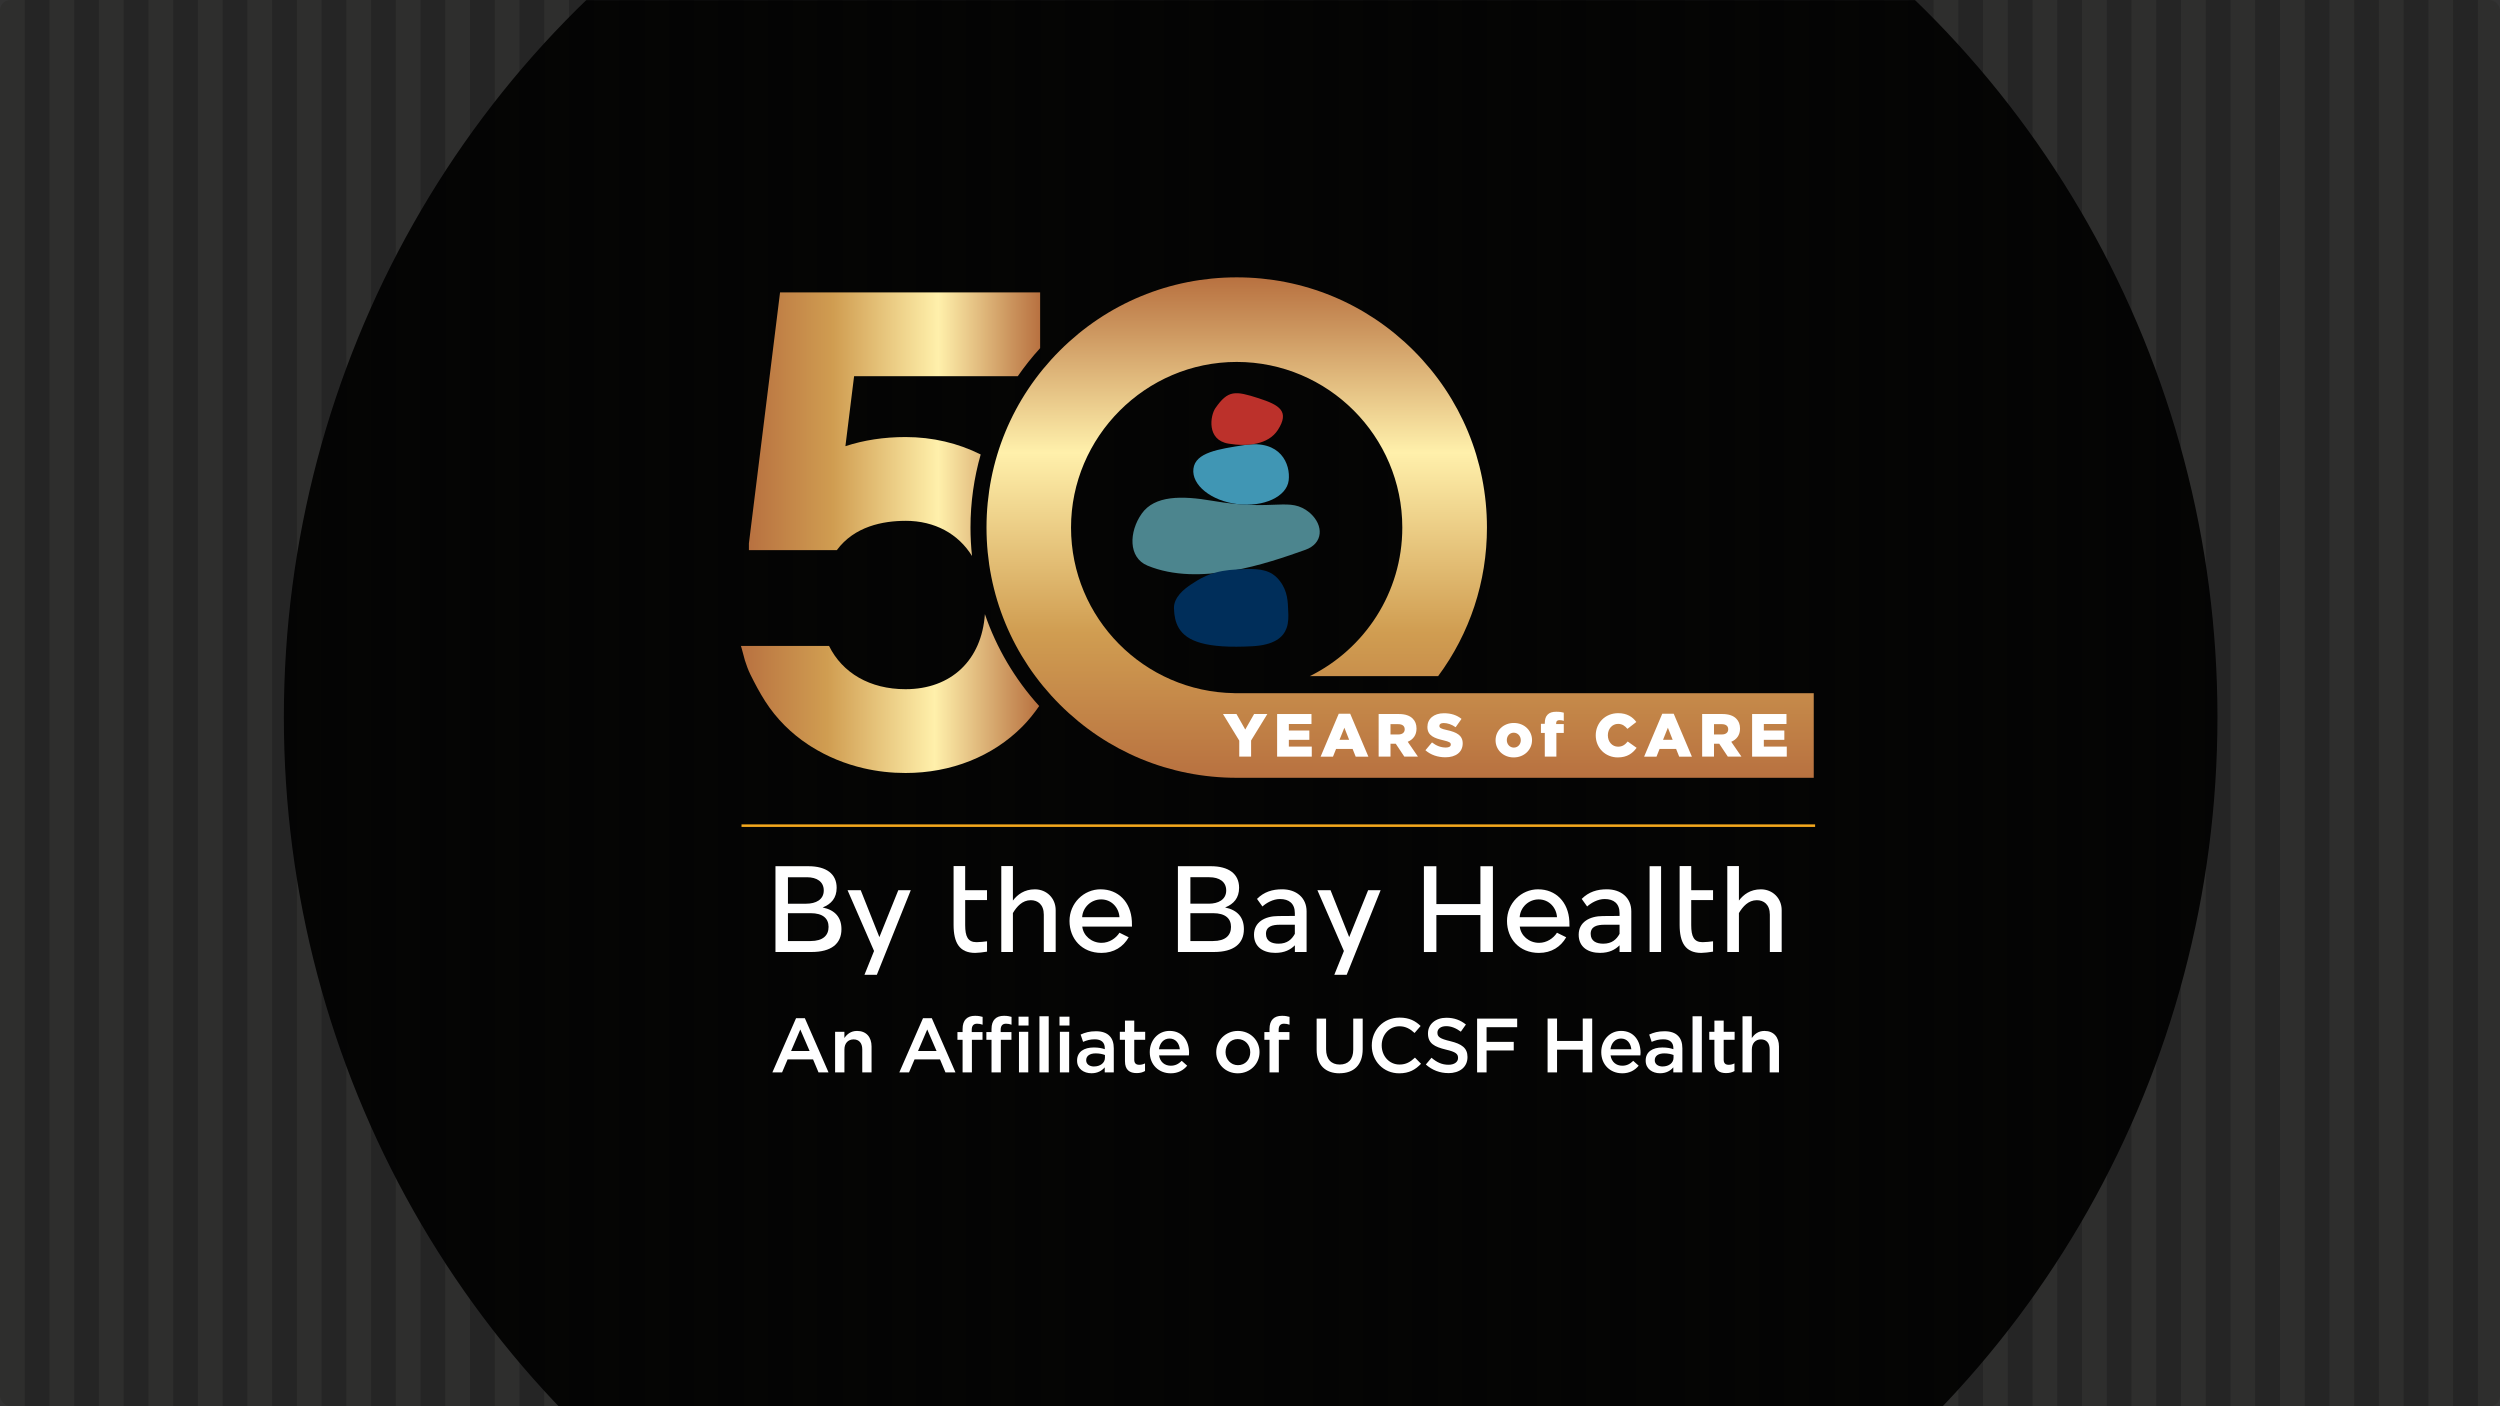 <svg xmlns="http://www.w3.org/2000/svg" width="1920" height="1080" viewBox="0 0 1920 1080" fill="none"><rect x="0" y="0" width="1920" height="1080" fill="#333333" stroke="none"/><rect width="1920" height="1080" rx="8" fill="#2E2E2D"></rect><rect x="95" width="19" height="1080" fill="#252525"></rect><rect x="323" width="19" height="1080" fill="#252525"></rect><rect x="209" width="19" height="1080" fill="#252525"></rect><rect x="437" width="19" height="1080" fill="#252525"></rect><rect x="57" width="19" height="1080" fill="#252525"></rect><rect x="285" width="19" height="1080" fill="#252525"></rect><rect x="171" width="19" height="1080" fill="#252525"></rect><rect x="399" width="19" height="1080" fill="#252525"></rect><rect x="19" width="19" height="1080" fill="#252525"></rect><rect x="247" width="19" height="1080" fill="#252525"></rect><rect x="133" width="19" height="1080" fill="#252525"></rect><rect x="361" width="19" height="1080" fill="#252525"></rect><rect x="1009" width="19" height="1080" fill="#252525"></rect><rect x="1237" width="19" height="1080" fill="#252525"></rect><rect x="1123" width="19" height="1080" fill="#252525"></rect><rect x="1351" width="19" height="1080" fill="#252525"></rect><rect x="971" width="19" height="1080" fill="#252525"></rect><rect x="1199" width="19" height="1080" fill="#252525"></rect><rect x="1085" width="19" height="1080" fill="#252525"></rect><rect x="1313" width="19" height="1080" fill="#252525"></rect><rect x="933" width="19" height="1080" fill="#252525"></rect><rect x="1161" width="19" height="1080" fill="#252525"></rect><rect x="1047" width="19" height="1080" fill="#252525"></rect><rect x="1275" width="19" height="1080" fill="#252525"></rect><rect x="552" width="19" height="1080" fill="#252525"></rect><rect x="780" width="19" height="1080" fill="#252525"></rect><rect x="666" width="19" height="1080" fill="#252525"></rect><rect x="894" width="19" height="1080" fill="#252525"></rect><rect x="514" width="19" height="1080" fill="#252525"></rect><rect x="742" width="19" height="1080" fill="#252525"></rect><rect x="628" width="19" height="1080" fill="#252525"></rect><rect x="856" width="19" height="1080" fill="#252525"></rect><rect x="476" width="19" height="1080" fill="#252525"></rect><rect x="704" width="19" height="1080" fill="#252525"></rect><rect x="590" width="19" height="1080" fill="#252525"></rect><rect x="818" width="19" height="1080" fill="#252525"></rect><rect x="1466" width="19" height="1080" fill="#252525"></rect><rect x="1694" width="19" height="1080" fill="#252525"></rect><rect x="1580" width="19" height="1080" fill="#252525"></rect><rect x="1808" width="19" height="1080" fill="#252525"></rect><rect x="1428" width="19" height="1080" fill="#252525"></rect><rect x="1656" width="19" height="1080" fill="#252525"></rect><rect x="1542" width="19" height="1080" fill="#252525"></rect><rect x="1770" width="19" height="1080" fill="#252525"></rect><rect x="1884" width="19" height="1080" fill="#252525"></rect><rect x="1390" width="19" height="1080" fill="#252525"></rect><rect x="1618" width="19" height="1080" fill="#252525"></rect><rect x="1504" width="19" height="1080" fill="#252525"></rect><rect x="1732" width="19" height="1080" fill="#252525"></rect><rect x="1846" width="19" height="1080" fill="#252525"></rect><mask id="mask0_79_5404" style="mask-type:alpha" maskUnits="userSpaceOnUse" x="143" y="0" width="1608" height="1080"><rect x="143" width="1608" height="1080" fill="#D9D9D9"></rect></mask><g mask="url(#mask0_79_5404)"><ellipse cx="960.5" cy="550.718" rx="742.5" ry="757.94" fill="black" fill-opacity="0.9"></ellipse></g><path d="M695.411 399.984C718.019 399.984 736.019 410.051 746.499 426.983C745.747 419.803 745.334 412.55 745.334 405.199C745.334 385.938 748.027 367.089 753.17 349.041C735.801 340.332 716.176 335.651 695.411 335.651C678.915 335.651 663.462 338.004 649.271 342.661L655.942 288.929H781.649C786.864 281.433 792.565 274.204 798.824 267.363V224.572H599.081L575.162 417.28V422.52H642.673C656.161 404.205 678.139 400.008 695.411 400.008V399.984Z" fill="url(#paint0_linear_79_5404)"></path><path d="M756.395 471.716C753.97 506.89 730.585 529.305 695.41 529.305C668.071 529.305 646.918 516.812 636.705 496.071H569C569.194 496.071 571.765 506.211 572.081 507.157C573.294 510.893 574.555 514.459 576.277 517.976C579.771 525.035 583.458 532.022 587.727 538.669C596.339 552.059 607.595 563.266 620.889 571.999C620.961 572.048 621.034 572.096 621.107 572.145C621.713 572.557 622.344 572.946 622.975 573.334C635.346 581.121 649.052 586.724 663.292 590.023C673.82 592.474 684.615 593.662 695.434 593.662C730.415 593.662 762.266 581.024 785.117 558.051C789.945 553.199 794.19 547.862 798.095 542.235C779.344 521.518 765.298 497.575 756.42 471.716H756.395Z" fill="url(#paint1_linear_79_5404)"></path><path d="M1287.68 558.366L1283.53 567.948H1291.8L1287.68 558.366Z" fill="#002E5A"></path><path d="M1333.62 563.411C1334.54 562.586 1334.98 561.301 1334.98 559.53C1334.98 557.759 1334.52 556.522 1333.57 555.867C1332.63 555.212 1330.98 554.872 1328.62 554.872H1323.09V564.648H1328.48C1331 564.648 1332.7 564.236 1333.62 563.411Z" fill="#002E5A"></path><path d="M981.025 558.366L976.877 567.948H985.125L981.025 558.366Z" fill="#002E5A"></path><path d="M1215.09 563.411C1216.02 562.586 1216.45 561.301 1216.45 559.53C1216.45 557.759 1215.99 556.522 1215.05 555.867C1214.1 555.212 1212.45 554.872 1210.1 554.872H1204.57V564.648H1209.95C1212.47 564.648 1214.17 564.236 1215.09 563.411Z" fill="#002E5A"></path><path d="M949.761 597.373C949.761 597.373 949.761 597.373 949.785 597.373H1392.96V532.385H947.965V532.337C878.659 531.366 822.55 474.723 822.55 405.174C822.55 335.626 879.606 277.964 949.761 277.964C1019.92 277.964 1076.97 335.019 1076.97 405.174C1076.97 455.171 1047.96 498.496 1005.92 519.286H1104.48C1128.81 486.44 1141.98 446.826 1141.98 405.174C1141.98 353.844 1121.99 305.57 1085.7 269.279C1049.41 232.989 1001.14 213 949.809 213C898.479 213 850.204 232.989 813.914 269.279C777.624 305.57 757.635 353.844 757.635 405.174C757.635 456.505 777.624 504.779 813.914 541.069C850.204 577.36 898.479 597.349 949.809 597.349L949.761 597.373Z" fill="url(#paint2_linear_79_5404)"></path><path d="M951.771 568.845L939.254 548.371H949.612L956.356 560.282L963.148 548.371H973.313L960.844 568.699V581.095H951.747V568.845H951.771Z" fill="white"></path><path d="M980.828 548.371H1007.22V556.036H989.828V561.034H1005.57V568.19H989.828V573.381H1007.44V581.095H980.828V548.371Z" fill="white"></path><path d="M1028.18 548.13H1036.94L1050.91 581.097H1041.16L1038.81 575.202H1026.09L1023.74 581.097H1014.23L1028.16 548.13H1028.18ZM1036.14 568.143L1032.47 558.876L1028.76 568.143H1036.11H1036.14Z" fill="white"></path><path d="M1058.8 548.371H1074.3C1079.32 548.371 1082.79 549.681 1084.97 551.888C1086.89 553.805 1087.88 556.279 1087.88 559.505V559.602C1087.88 564.648 1085.22 567.972 1081.14 569.694L1088.98 581.095H1078.52L1071.92 571.174H1067.9V581.095H1058.8V548.371ZM1073.94 564.066C1076.99 564.066 1078.81 562.562 1078.81 560.185V560.088C1078.81 557.468 1076.9 556.158 1073.89 556.158H1067.9V564.066H1073.94Z" fill="white"></path><path d="M1094.7 576.219L1099.77 570.179C1103.05 572.75 1106.61 574.109 1110.42 574.109C1112.89 574.109 1114.2 573.26 1114.2 571.853V571.756C1114.2 570.349 1113.14 569.645 1108.63 568.578C1101.64 566.977 1096.25 565.036 1096.25 558.341V558.244C1096.25 552.155 1101.08 547.764 1108.96 547.764C1114.54 547.764 1118.89 549.268 1122.45 552.106L1117.92 558.511C1114.91 556.352 1111.63 555.284 1108.72 555.284C1106.51 555.284 1105.45 556.182 1105.45 557.395V557.492C1105.45 558.996 1106.56 559.651 1111.17 560.67C1118.67 562.295 1123.35 564.745 1123.35 570.858V570.955C1123.35 577.65 1118.06 581.605 1110.08 581.605C1104.26 581.605 1098.78 579.785 1094.7 576.171V576.219Z" fill="white"></path><path d="M1148.6 568.554V568.457C1148.6 561.252 1154.5 555.236 1162.62 555.236C1170.75 555.236 1176.6 561.18 1176.6 568.384V568.481C1176.6 575.686 1170.7 581.702 1162.53 581.702C1154.35 581.702 1148.6 575.759 1148.6 568.554ZM1167.96 568.554V568.457C1167.96 565.328 1165.66 562.708 1162.53 562.708C1159.4 562.708 1157.24 565.279 1157.24 568.36V568.457C1157.24 571.538 1159.49 574.158 1162.62 574.158C1165.75 574.158 1167.96 571.586 1167.96 568.554Z" fill="white"></path><path d="M1186.4 562.902H1183.44V555.891H1186.4V555.382C1186.4 552.495 1187.05 550.336 1188.56 548.832C1190.11 547.279 1192.17 546.624 1195.2 546.624C1197.87 546.624 1199.62 546.915 1200.98 547.328V553.586C1199.96 553.271 1198.96 553.077 1197.65 553.077C1196 553.077 1195.13 553.829 1195.13 555.454V556.061H1200.98V562.877H1195.3V581.071H1186.4V562.877V562.902Z" fill="white"></path><path d="M1225.53 564.818V564.721C1225.53 555.188 1232.83 547.716 1242.77 547.716C1249.47 547.716 1253.79 550.53 1256.7 554.484L1249.86 559.773C1247.99 557.492 1245.83 555.94 1242.68 555.94C1238.09 555.94 1234.84 559.87 1234.84 564.624V564.721C1234.84 569.622 1238.07 573.454 1242.68 573.454C1246.1 573.454 1248.11 571.853 1250.08 569.476L1256.92 574.328C1253.81 578.573 1249.66 581.702 1242.44 581.702C1233.07 581.702 1225.53 574.546 1225.53 564.77V564.818Z" fill="white"></path><path d="M1276.64 548.13H1285.4L1299.37 581.097H1289.62L1287.26 575.202H1274.55L1272.2 581.097H1262.69L1276.61 548.13H1276.64ZM1284.59 568.143L1280.93 558.876L1277.22 568.143H1284.57H1284.59Z" fill="white"></path><path d="M1307.25 548.371H1322.75C1327.77 548.371 1331.24 549.681 1333.42 551.888C1335.34 553.805 1336.34 556.279 1336.34 559.505V559.602C1336.34 564.648 1333.67 567.972 1329.59 569.694L1337.43 581.095H1326.97L1320.37 571.174H1316.35V581.095H1307.25V548.371ZM1322.39 564.066C1325.44 564.066 1327.26 562.562 1327.26 560.185V560.088C1327.26 557.468 1325.35 556.158 1322.34 556.158H1316.35V564.066H1322.39Z" fill="white"></path><path d="M1345.62 548.371H1372.02V556.036H1354.62V561.034H1370.37V568.19H1354.62V573.381H1372.24V581.095H1345.62V548.371Z" fill="white"></path><path d="M1005.89 393.797C990.149 380.916 979.912 393.093 931.177 384.627C907.647 380.552 886.76 380.406 876.839 394.476C867.038 408.352 866.335 428.219 881.302 434.405C921.134 450.852 973.217 432.683 1002.55 422.252C1016.11 417.425 1017.05 403.694 1005.89 393.797Z" fill="#4C858E"></path><path d="M988.062 482.461C985.587 489.253 978.941 495.391 961.79 496.313C926.737 498.205 911.357 492.747 905.22 482.146C902.77 477.949 901.775 472.928 901.605 467.251C901.314 458.712 909.538 452.284 914.559 448.96C915.99 448.014 917.179 447.311 917.81 446.874C920.769 444.934 923.704 443.381 926.567 442.168C935.348 438.432 943.402 437.753 948.424 437.438C960.14 436.71 969.989 436.201 977.34 440.907C978.819 441.853 980.178 442.993 981.439 444.4C981.997 445.006 982.482 445.613 982.943 446.219C989.081 454.176 989.056 462.618 989.347 469.265C989.517 473.025 989.736 477.876 988.062 482.461Z" fill="#002E5A"></path><path d="M916.546 359.981C918.074 347.44 935.88 344.868 955.917 341.788C983.523 337.542 991.237 356.44 989.709 368.957C988.181 381.474 970.545 389.625 950.338 387.151C930.131 384.676 915.018 372.499 916.546 359.981Z" fill="#4096B4"></path><path d="M981.369 330.24C990.611 315.903 982.8 311.076 966.571 305.836C948.571 300.038 943.113 299.456 933.386 313.502C929.553 319.033 926.399 337.906 943.477 340.719C958.056 343.145 974.091 341.496 981.369 330.24Z" fill="#BC312B"></path><path d="M595.535 665.249H620.837C634.494 665.249 642.548 671.071 642.548 681.817C642.548 689.58 638.472 694.31 631.801 696.93C641.505 698.968 646.235 704.693 646.235 713.596C646.235 724.827 638.375 731.134 623.262 731.134H595.559V665.249H595.535ZM605.141 673.691V694.043H619.187C626.562 694.043 632.65 690.938 632.65 683.879C632.65 677.184 627.411 673.715 619.672 673.715H605.141V673.691ZM605.141 722.717H622.486C632.092 722.717 636.338 718.35 636.338 711.873C636.338 705.396 631.971 701.321 622.583 701.321H605.141V722.741V722.717Z" fill="white"></path><path d="M650.965 683.66H661.032L675.368 719.708L689.899 683.66H699.481L673.403 748.672H663.894L671.269 730.357L650.916 683.66H650.965Z" fill="white"></path><path d="M741.256 665.151V683.66H758.019V691.228H741.256V710.417C741.256 719.247 743.294 723.589 749.989 723.589C751.639 723.589 756.685 723.201 758.043 722.91V730.866C755.617 731.352 750.571 731.837 748.825 731.837C736.817 731.74 732.354 723.977 732.354 710.32V665.151H741.281H741.256Z" fill="white"></path><path d="M768.986 665.151H777.913V691.616C781.407 687.056 786.646 683.005 794.773 683.005C803.894 683.005 810.759 689.894 810.759 698.991V731.157H801.638V702.484C801.638 694.624 796.98 691.35 791.668 691.35C785.167 691.35 780.921 696.201 777.913 701.223V731.157H768.986V665.175V665.151Z" fill="white"></path><path d="M845.324 683.005C858.787 683.005 868.49 692.684 869.267 707.433C869.364 708.5 869.364 710.538 869.364 711.605H831.181C831.957 718.591 838.265 724.098 846.003 724.098C851.922 724.098 857.041 720.605 859.758 716.335L866.841 719.829C862.668 727.106 855.609 731.837 845.906 731.837C830.793 731.837 821.381 720.896 821.381 707.311C821.381 693.727 832.224 682.98 845.324 682.98V683.005ZM859.758 704.4C859.272 696.929 853.547 690.743 845.712 690.743C837.877 690.743 831.569 696.856 831.084 704.4H859.758Z" fill="white"></path><path d="M904.611 665.248H929.913C943.57 665.248 951.624 671.07 951.624 681.816C951.624 689.579 947.549 694.309 940.878 696.929C950.581 698.967 955.311 704.692 955.311 713.594C955.311 724.826 947.451 731.133 932.339 731.133H904.636V665.248H904.611ZM914.218 673.689V694.042H928.263C935.638 694.042 941.727 690.937 941.727 683.878C941.727 677.183 936.487 673.714 928.748 673.714H914.218V673.689ZM914.218 722.716H931.562C941.169 722.716 945.414 718.349 945.414 711.872C945.414 705.395 941.047 701.32 931.659 701.32H914.218V722.74V722.716Z" fill="white"></path><path d="M981.751 703.527L994.438 703.43V701.295C994.438 693.921 989.975 690.452 983.013 690.452C977.676 690.452 972.557 693.46 969.549 696.177L965.377 690.355C970.811 684.921 977.191 682.98 984.662 682.98C995.506 682.98 1003.46 689.384 1003.46 699.937V731.133H994.463V725.99C991.066 729.386 986.506 731.812 979.447 731.812C970.52 731.812 963.072 727.543 963.072 717.864C963.072 708.185 971.417 703.527 981.775 703.527H981.751ZM981.945 724.753C988.543 724.753 992.109 721.454 994.438 717.184V710.198H982.916C977.191 710.198 972.266 711.459 972.266 717.184C972.266 722.909 976.827 724.753 981.97 724.753H981.945Z" fill="white"></path><path d="M1011.78 683.66H1021.85L1036.19 719.708L1050.72 683.66H1060.32L1034.25 748.672H1024.74L1032.11 730.357L1011.76 683.66H1011.78Z" fill="white"></path><path d="M1093.56 731.157V665.272H1103.14V694.333H1136.96V665.272H1146.54V731.157H1136.96V702.751H1103.14V731.157H1093.56Z" fill="white"></path><path d="M1181.32 683.005C1194.79 683.005 1204.49 692.684 1205.26 707.433C1205.36 708.5 1205.36 710.538 1205.36 711.605H1167.18C1167.96 718.591 1174.26 724.098 1182 724.098C1187.92 724.098 1193.04 720.605 1195.76 716.335L1202.84 719.829C1198.67 727.106 1191.61 731.837 1181.9 731.837C1166.79 731.837 1157.38 720.896 1157.38 707.311C1157.38 693.727 1168.22 682.98 1181.32 682.98V683.005ZM1195.78 704.4C1195.29 696.929 1189.57 690.743 1181.73 690.743C1173.9 690.743 1167.59 696.856 1167.11 704.4H1195.78Z" fill="white"></path><path d="M1231.13 703.527L1243.82 703.43V701.295C1243.82 693.921 1239.35 690.452 1232.39 690.452C1227.05 690.452 1221.94 693.46 1218.93 696.177L1214.75 690.355C1220.19 684.921 1226.57 682.98 1234.04 682.98C1244.88 682.98 1252.84 689.384 1252.84 699.937V731.133H1243.82V725.99C1240.42 729.386 1235.86 731.812 1228.8 731.812C1219.87 731.812 1212.43 727.543 1212.43 717.864C1212.43 708.185 1220.77 703.527 1231.13 703.527ZM1231.32 724.753C1237.92 724.753 1241.51 721.454 1243.82 717.184V710.198H1232.29C1226.57 710.198 1221.64 711.459 1221.64 717.184C1221.64 722.909 1226.2 724.753 1231.32 724.753Z" fill="white"></path><path d="M1266.88 665.248H1275.71V731.133H1266.88V665.248Z" fill="white"></path><path d="M1298.86 665.151V683.66H1315.62V691.228H1298.86V710.417C1298.86 719.247 1300.9 723.589 1307.57 723.589C1309.22 723.589 1314.26 723.201 1315.62 722.91V730.866C1313.2 731.352 1308.15 731.837 1306.43 731.837C1294.42 731.74 1289.96 723.977 1289.96 710.32V665.151H1298.88H1298.86Z" fill="white"></path><path d="M1326.56 665.151H1335.49V691.616C1338.98 687.056 1344.2 683.005 1352.35 683.005C1361.44 683.005 1368.33 689.894 1368.33 698.991V731.157H1359.24V702.484C1359.24 694.624 1354.58 691.35 1349.24 691.35C1342.74 691.35 1338.5 696.201 1335.49 701.223V731.157H1326.56V665.175V665.151Z" fill="white"></path><path d="M569.482 634.1H1394" stroke="#F4A81D" stroke-width="1.95" stroke-miterlimit="10"></path><path d="M593.182 823.606H600.629L604.874 813.612H624.426L628.623 823.606H636.313L618.119 781.954H611.375L593.182 823.606ZM607.543 807.183L614.626 790.639L621.782 807.183H607.543ZM641.383 823.606H648.515V805.994C648.515 801.143 651.402 798.256 655.55 798.256C659.698 798.256 662.221 801.046 662.221 805.873V823.606H669.353V803.69C669.353 796.485 665.277 791.755 658.242 791.755C653.391 791.755 650.504 794.302 648.491 797.189V792.41H641.359V823.606H641.383ZM690.676 823.606H698.123L702.368 813.612H721.921L726.117 823.606H733.807L715.613 781.954H708.87L690.676 823.606ZM705.037 807.183L712.12 790.639L719.276 807.183H705.037ZM761.51 823.606H768.642V798.547H776.793V792.652H768.521V790.93C768.521 787.679 769.952 786.2 772.669 786.2C774.197 786.2 775.459 786.491 776.866 786.976V780.96C775.265 780.499 773.542 780.135 771.068 780.135C767.987 780.135 765.683 780.96 764.033 782.609C762.383 784.259 761.486 786.855 761.486 790.299V792.604H757.532V798.571H761.486V823.63L761.51 823.606ZM739.289 823.606H746.421V798.547H754.572V792.652H746.3V790.93C746.3 787.679 747.731 786.2 750.448 786.2C751.977 786.2 753.238 786.491 754.645 786.976V780.96C753.044 780.499 751.322 780.135 748.847 780.135C745.766 780.135 743.462 780.96 741.812 782.609C740.163 784.259 739.265 786.855 739.265 790.299V792.604H735.311V798.571H739.265V823.63L739.289 823.606ZM782.566 823.606H789.698V792.41H782.566V823.606ZM782.251 787.607H789.917V780.814H782.251V787.607ZM798.286 823.606H805.418V780.475H798.286V823.606ZM813.69 787.607H821.355V780.814H813.69V787.607ZM813.981 823.606H821.113V792.41H813.981V823.606ZM838.263 824.261C843.042 824.261 846.293 822.247 848.428 819.725V823.606H855.39V805.121C855.39 801.046 854.322 797.722 852.018 795.49C849.835 793.234 846.341 791.997 841.684 791.997C836.711 791.997 833.339 792.992 829.919 794.544L831.811 800.148C834.649 798.959 837.245 798.183 840.738 798.183C845.759 798.183 848.476 800.561 848.476 804.976V805.752C846.05 804.975 843.576 804.466 840.083 804.466C832.466 804.466 827.202 807.765 827.202 814.509V814.63C827.202 820.889 832.393 824.261 838.239 824.261H838.263ZM840.277 819.07C836.856 819.07 834.188 817.347 834.188 814.339V814.218C834.188 810.967 836.905 809.002 841.514 809.002C844.352 809.002 846.778 809.536 848.597 810.24V812.374C848.597 816.328 844.983 819.045 840.253 819.045L840.277 819.07ZM872.953 824.14C875.67 824.14 877.61 823.557 879.381 822.539V816.692C877.974 817.396 876.543 817.76 874.942 817.76C872.516 817.76 871.109 816.644 871.109 813.854V798.547H879.503V792.41H871.109V783.847H863.977V792.41H860.023V798.547H863.977V814.994C863.977 821.835 867.689 824.14 872.953 824.14ZM899.006 824.309C904.731 824.309 908.807 822.005 911.766 818.463L907.569 814.727C905.095 817.153 902.596 818.463 899.128 818.463C894.518 818.463 890.904 815.625 890.152 810.531H913.076C913.125 809.827 913.197 809.172 913.197 808.517C913.197 799.542 908.176 791.73 898.254 791.73C889.327 791.73 883.02 799.057 883.02 807.984V808.105C883.02 817.735 889.982 824.285 899.031 824.285L899.006 824.309ZM890.079 805.825C890.734 800.973 893.791 797.601 898.181 797.601C902.912 797.601 905.629 801.215 906.114 805.825H890.103H890.079ZM950.604 824.309C960.234 824.309 967.318 816.935 967.318 808.056V807.935C967.318 799.008 960.283 791.755 950.725 791.755C941.167 791.755 934.06 799.129 934.06 808.056V808.178C934.06 817.032 941.094 824.309 950.604 824.309ZM950.725 818.051C945.17 818.051 941.216 813.49 941.216 808.056V807.935C941.216 802.501 944.879 798.013 950.604 798.013C956.329 798.013 960.186 802.574 960.186 808.056V808.178C960.186 813.563 956.523 818.051 950.725 818.051ZM975.007 823.606H982.139V798.547H990.29V792.652H982.018V790.93C982.018 787.679 983.425 786.2 986.166 786.2C987.695 786.2 988.956 786.491 990.363 786.976V780.96C988.762 780.499 987.064 780.135 984.565 780.135C981.484 780.135 979.18 780.96 977.53 782.609C975.881 784.259 974.983 786.855 974.983 790.299V792.604H971.029V798.571H974.983V823.63L975.007 823.606ZM1028.76 824.261C1039.58 824.261 1046.55 818.075 1046.55 805.728V782.27H1039.29V806.091C1039.29 813.708 1035.34 817.565 1028.89 817.565C1022.43 817.565 1018.43 813.49 1018.43 805.8V782.294H1011.18V806.116C1011.18 818.099 1018.02 824.309 1028.79 824.309L1028.76 824.261ZM1074.56 824.309C1082.3 824.309 1087.03 821.471 1091.35 816.983L1086.69 812.253C1083.15 815.552 1079.9 817.565 1074.81 817.565C1066.9 817.565 1061.15 810.992 1061.15 802.914V802.792C1061.15 794.69 1066.95 788.189 1074.81 788.189C1079.54 788.189 1083.08 790.251 1086.38 793.332L1091.04 787.946C1087.08 784.162 1082.47 781.518 1074.85 781.518C1062.34 781.518 1053.53 791.148 1053.53 802.914V803.035C1053.53 814.921 1062.51 824.309 1074.56 824.309ZM1112.26 824.188C1120.95 824.188 1127.03 819.579 1127.03 811.841V811.719C1127.03 804.854 1122.55 801.725 1113.81 799.614C1105.83 797.722 1103.94 796.315 1103.94 793.113V792.992C1103.94 790.275 1106.41 788.092 1110.68 788.092C1114.47 788.092 1118.18 789.571 1121.92 792.337L1125.82 786.83C1121.62 783.458 1116.85 781.639 1110.81 781.639C1102.58 781.639 1096.69 786.539 1096.69 793.623V793.744C1096.69 801.361 1101.64 803.957 1110.44 806.091C1118.13 807.862 1119.78 809.463 1119.78 812.423V812.544C1119.78 815.625 1116.94 817.735 1112.46 817.735C1107.36 817.735 1103.36 815.795 1099.4 812.35L1095.04 817.541C1099.99 821.956 1105.95 824.14 1112.29 824.14L1112.26 824.188ZM1134.43 823.606H1141.69V806.771H1162.55V800.172H1141.69V788.868H1165.19V782.27H1134.41V823.63L1134.43 823.606ZM1188.55 823.606H1195.81V806.164H1215.55V823.606H1222.81V782.245H1215.55V799.445H1195.81V782.245H1188.55V823.606ZM1245.75 824.309C1251.48 824.309 1255.55 822.005 1258.51 818.463L1254.32 814.727C1251.84 817.153 1249.34 818.463 1245.88 818.463C1241.27 818.463 1237.65 815.625 1236.9 810.531H1259.82C1259.87 809.827 1259.95 809.172 1259.95 808.517C1259.95 799.542 1254.92 791.73 1245 791.73C1236.08 791.73 1229.77 799.057 1229.77 807.984V808.105C1229.77 817.735 1236.73 824.285 1245.78 824.285L1245.75 824.309ZM1236.83 805.825C1237.48 800.973 1240.54 797.601 1244.93 797.601C1249.66 797.601 1252.38 801.215 1252.86 805.825H1236.85H1236.83ZM1274.94 824.261C1279.72 824.261 1282.99 822.247 1285.1 819.725V823.606H1292.06V805.121C1292.06 801.046 1291 797.722 1288.69 795.49C1286.51 793.234 1283.02 791.997 1278.36 791.997C1273.38 791.997 1270.01 792.992 1266.59 794.544L1268.48 800.148C1271.32 798.959 1273.92 798.183 1277.41 798.183C1282.43 798.183 1285.15 800.561 1285.15 804.976V805.752C1282.72 804.975 1280.25 804.466 1276.76 804.466C1269.14 804.466 1263.88 807.765 1263.88 814.509V814.63C1263.88 820.889 1269.07 824.261 1274.91 824.261H1274.94ZM1276.95 819.07C1273.53 819.07 1270.86 817.347 1270.86 814.339V814.218C1270.86 810.967 1273.58 809.002 1278.19 809.002C1281.03 809.002 1283.45 809.536 1285.27 810.24V812.374C1285.27 816.328 1281.66 819.045 1276.93 819.045L1276.95 819.07ZM1299.87 823.606H1307.01V780.475H1299.87V823.606ZM1325.64 824.14C1328.35 824.14 1330.29 823.557 1332.07 822.539V816.692C1330.66 817.396 1329.23 817.76 1327.63 817.76C1325.2 817.76 1323.79 816.644 1323.79 813.854V798.547H1332.19V792.41H1323.79V783.847H1316.66V792.41H1312.71V798.547H1316.66V814.994C1316.66 821.835 1320.37 824.14 1325.64 824.14ZM1338.28 823.606H1345.41V805.994C1345.41 801.143 1348.29 798.256 1352.44 798.256C1356.59 798.256 1359.11 801.046 1359.11 805.873V823.606H1366.25V803.69C1366.25 796.485 1362.17 791.755 1355.14 791.755C1350.28 791.755 1347.4 794.302 1345.38 797.189V780.475H1338.25V823.606H1338.28Z" fill="white"></path><defs><linearGradient id="paint0_linear_79_5404" x1="575.186" y1="325.753" x2="798.824" y2="325.753" gradientUnits="userSpaceOnUse"><stop stop-color="#B87140"></stop><stop offset="0.29" stop-color="#D09D51"></stop><stop offset="0.65" stop-color="#FFF0AB"></stop><stop offset="0.9" stop-color="#CB945D"></stop><stop offset="1" stop-color="#B87140"></stop></linearGradient><linearGradient id="paint1_linear_79_5404" x1="568.976" y1="532.677" x2="798.071" y2="532.677" gradientUnits="userSpaceOnUse"><stop stop-color="#B87140"></stop><stop offset="0.29" stop-color="#D09D51"></stop><stop offset="0.65" stop-color="#FFF0AB"></stop><stop offset="0.9" stop-color="#CB945D"></stop><stop offset="1" stop-color="#B87140"></stop></linearGradient><linearGradient id="paint2_linear_79_5404" x1="1075.27" y1="597.373" x2="1075.27" y2="213" gradientUnits="userSpaceOnUse"><stop stop-color="#B87140"></stop><stop offset="0.29" stop-color="#D09D51"></stop><stop offset="0.65" stop-color="#FFF0AB"></stop><stop offset="0.9" stop-color="#CB945D"></stop><stop offset="1" stop-color="#B87140"></stop></linearGradient></defs></svg>